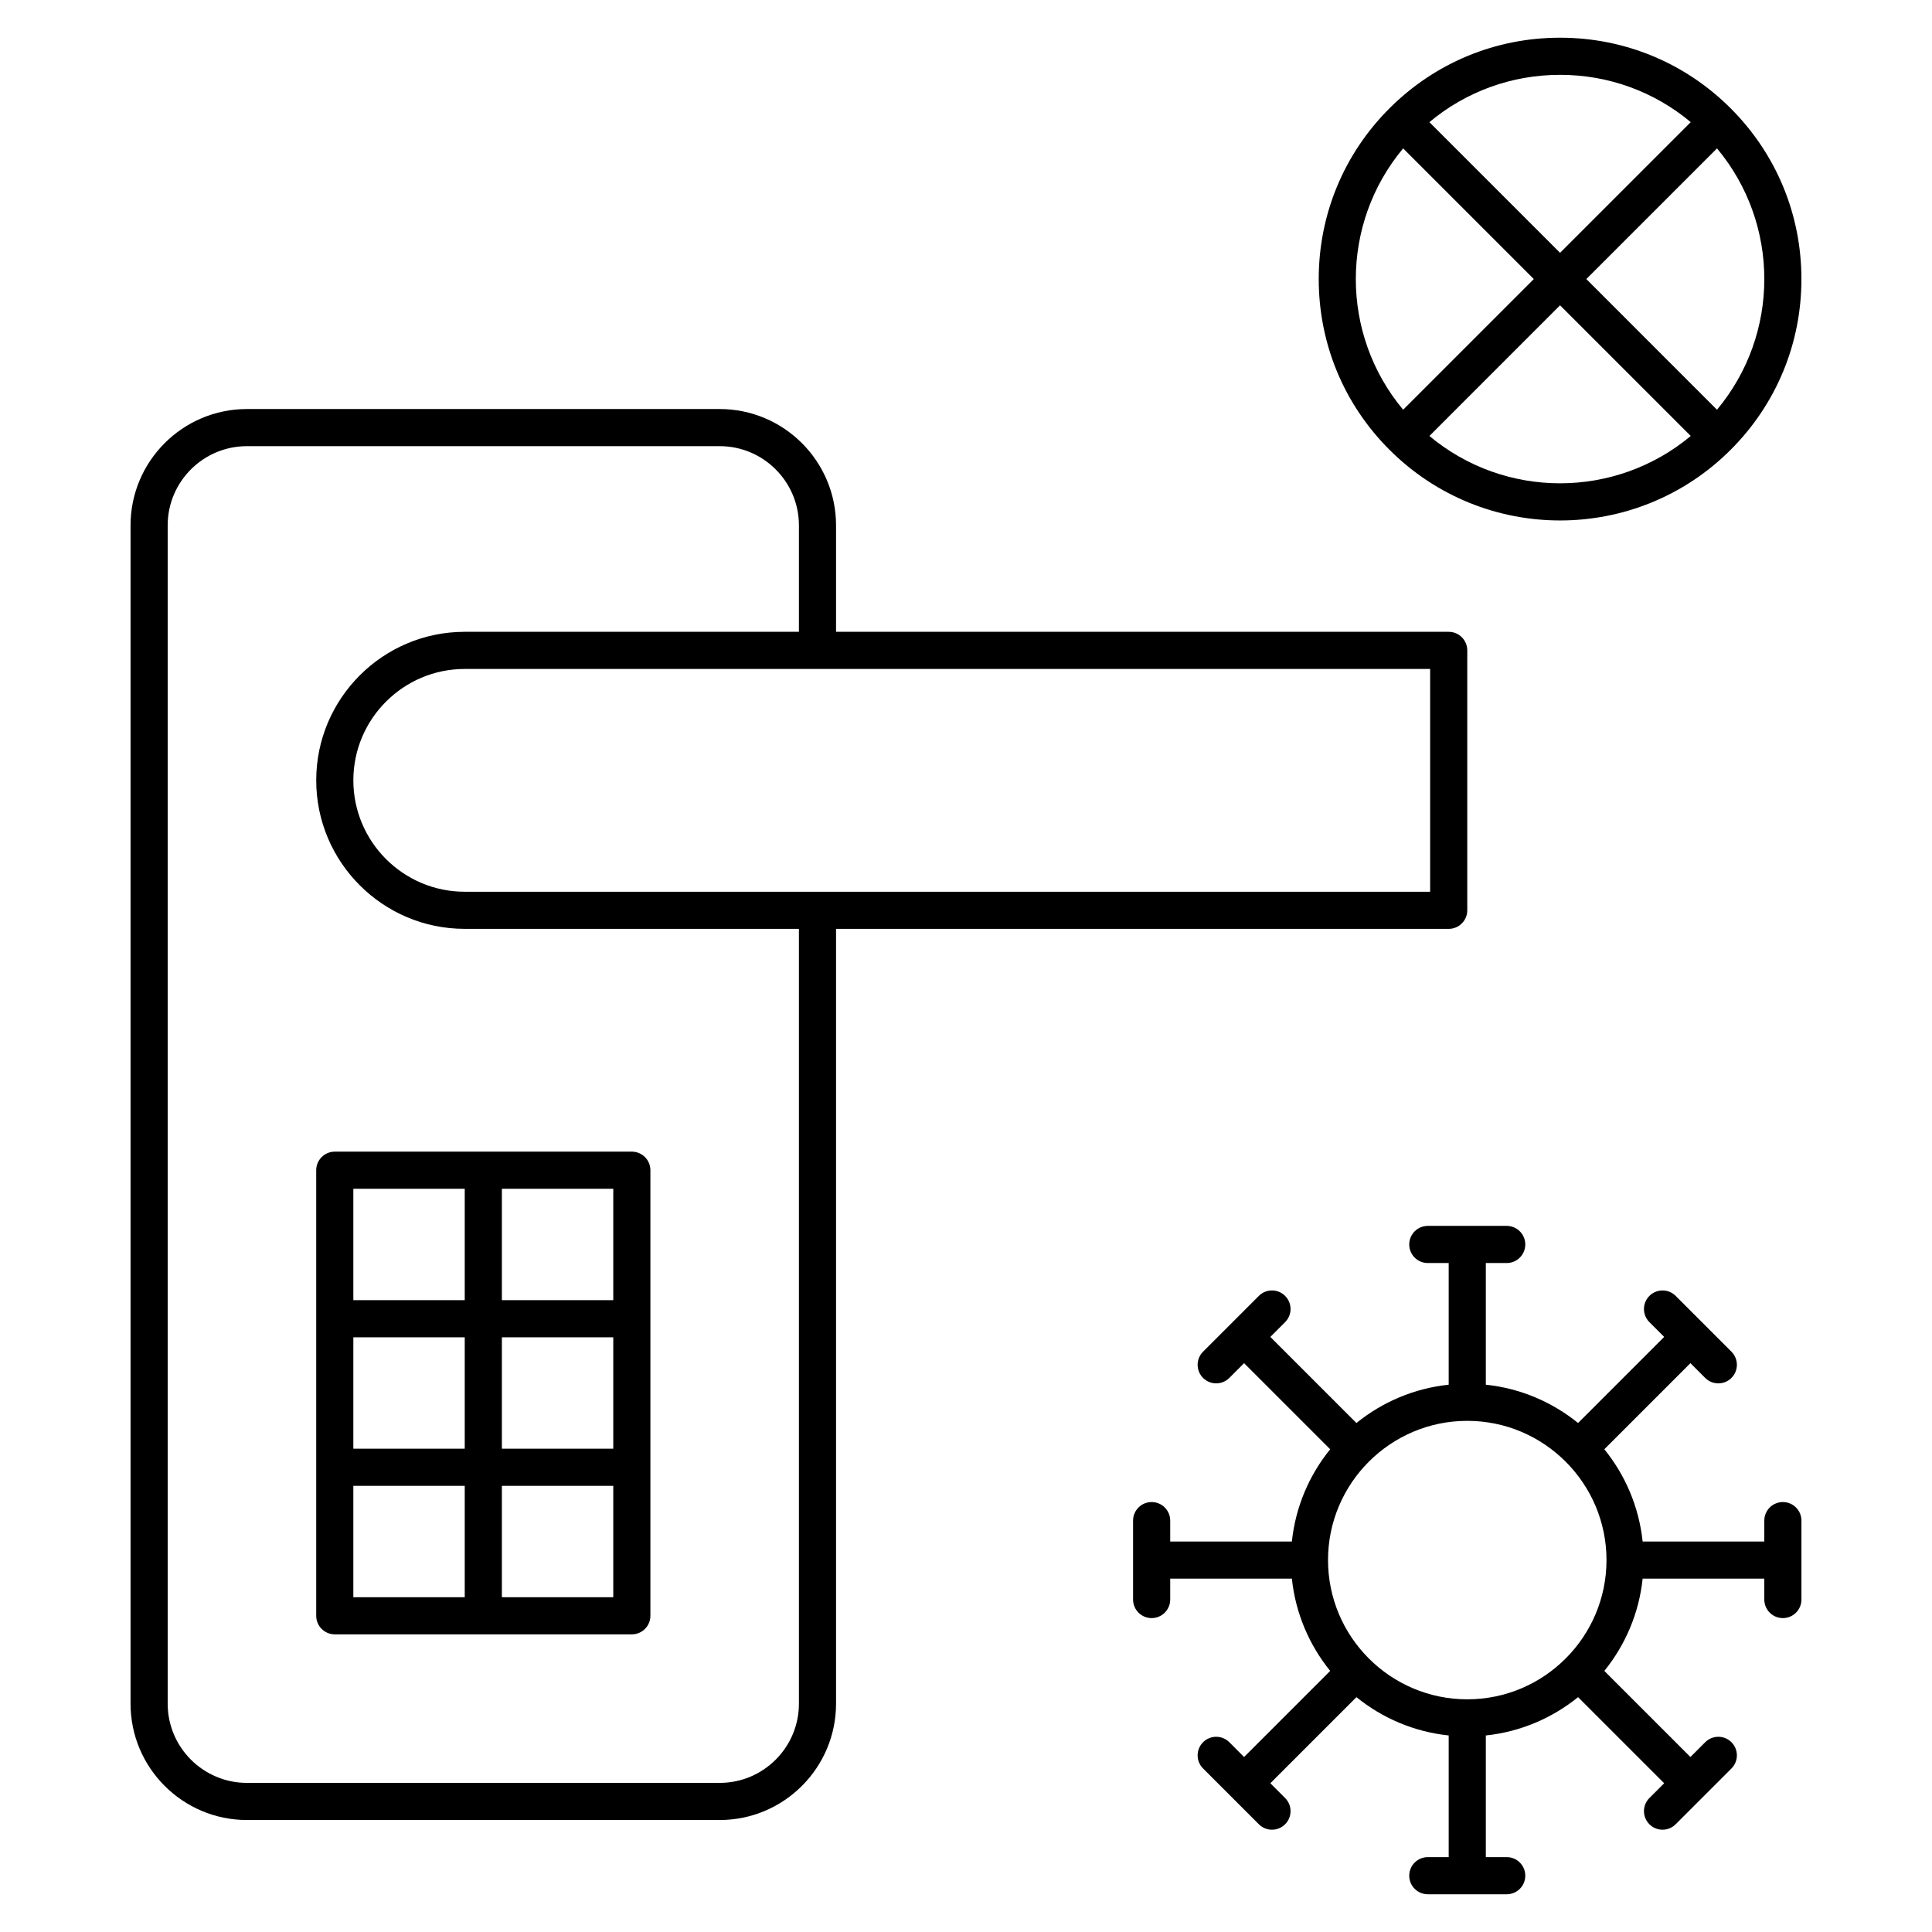 <?xml version="1.0" encoding="UTF-8"?>
<!-- Uploaded to: ICON Repo, www.svgrepo.com, Generator: ICON Repo Mixer Tools -->
<svg fill="#000000" width="800px" height="800px" version="1.1" viewBox="144 144 512 512" xmlns="http://www.w3.org/2000/svg">
 <g>
  <path d="m227.8 454.12v118.08c0 2.719 2.203 4.922 4.922 4.922h78.719c2.719 0 4.922-2.203 4.922-4.922v-118.08c0-2.719-2.203-4.922-4.922-4.922h-78.719c-2.719 0.004-4.922 2.207-4.922 4.922zm78.723 73.801h-29.52v-29.52h29.52zm-39.363 0h-29.52v-29.52h29.52zm-29.52 9.84h29.52v29.52h-29.52zm68.883 29.52h-29.52v-29.52h29.52zm0-78.719h-29.52v-29.52h29.52zm-68.883-29.52h29.52v29.52h-29.52z"/>
  <path d="m527.92 390.16c2.719 0 4.922-2.203 4.922-4.922v-68.879c0-2.719-2.203-4.922-4.922-4.922h-162.36v-28.207c0-17-13.832-30.832-30.832-30.832h-125.3c-17 0-30.832 13.832-30.832 30.832v312.26c0 17 13.832 30.832 30.832 30.832h125.3c17 0 30.832-13.832 30.832-30.832v-205.33zm-4.918-9.84h-255.84c-16.277 0-29.52-13.242-29.52-29.52 0-16.277 13.242-29.52 29.52-29.52h255.84zm-167.28 215.17c0 11.574-9.418 20.992-20.992 20.992h-125.3c-11.574 0-20.992-9.418-20.992-20.992v-312.26c0-11.574 9.418-20.992 20.992-20.992h125.3c11.574 0 20.992 9.418 20.992 20.992v28.207h-88.559c-21.703 0-39.359 17.656-39.359 39.359s17.656 39.359 39.359 39.359h88.559z"/>
  <path d="m616.48 542.06c-2.719 0-4.922 2.203-4.922 4.922v5.535h-32.242c-0.969-9.203-4.621-17.617-10.152-24.449l22.816-22.816 3.914 3.914c1.922 1.922 5.035 1.922 6.957 0 1.922-1.922 1.922-5.035 0-6.957l-14.785-14.785c-1.922-1.922-5.035-1.922-6.957 0s-1.922 5.035 0 6.957l3.914 3.914-22.816 22.816c-6.832-5.535-15.246-9.188-24.449-10.152v-32.242h5.535c2.719 0 4.922-2.203 4.922-4.922s-2.203-4.922-4.922-4.922h-20.91c-2.719 0-4.922 2.203-4.922 4.922s2.203 4.922 4.922 4.922h5.535v32.242c-9.203 0.969-17.617 4.621-24.449 10.152l-22.816-22.816 3.914-3.914c1.922-1.922 1.922-5.035 0-6.957s-5.035-1.922-6.957 0l-14.785 14.785c-1.922 1.922-1.922 5.035 0 6.957s5.035 1.922 6.957 0l3.914-3.914 22.816 22.816c-5.535 6.832-9.188 15.246-10.152 24.449h-32.242v-5.535c0-2.719-2.203-4.922-4.922-4.922s-4.922 2.203-4.922 4.922v20.91c0 2.719 2.203 4.922 4.922 4.922s4.922-2.203 4.922-4.922v-5.535h32.242c0.969 9.203 4.621 17.617 10.152 24.449l-22.816 22.816-3.914-3.914c-1.922-1.922-5.035-1.922-6.957 0-1.922 1.922-1.922 5.035 0 6.957l14.785 14.785c1.922 1.922 5.035 1.922 6.957 0s1.922-5.035 0-6.957l-3.914-3.914 22.816-22.816c6.832 5.535 15.246 9.188 24.449 10.152v32.242h-5.535c-2.719 0-4.922 2.203-4.922 4.922s2.203 4.922 4.922 4.922h20.91c2.719 0 4.922-2.203 4.922-4.922s-2.203-4.922-4.922-4.922h-5.535v-32.242c9.203-0.969 17.617-4.621 24.449-10.152l22.816 22.816-3.914 3.914c-1.922 1.922-1.922 5.035 0 6.957s5.035 1.922 6.957 0l14.785-14.785c1.922-1.922 1.922-5.035 0-6.957-1.922-1.922-5.035-1.922-6.957 0l-3.914 3.914-22.816-22.816c5.535-6.832 9.188-15.246 10.152-24.449h32.242v5.535c0 2.719 2.203 4.922 4.922 4.922s4.922-2.203 4.922-4.922v-20.91c-0.004-2.719-2.207-4.922-4.922-4.922zm-83.641 52.277c-20.348 0-36.898-16.555-36.898-36.898 0-20.348 16.555-36.898 36.898-36.898 20.348 0 36.898 16.555 36.898 36.898s-16.551 36.898-36.898 36.898z"/>
  <path d="m602.66 263.18c12.082-12.078 18.734-28.141 18.734-45.227 0-17.086-6.652-33.145-18.734-45.227-12.078-12.078-28.141-18.734-45.227-18.734s-33.145 6.652-45.227 18.734c-12.078 12.082-18.73 28.141-18.73 45.227 0 17.086 6.652 33.148 18.734 45.227 24.992 24.996 65.453 25 90.449 0zm-79.852-3.641 34.625-34.629 34.629 34.629c-19.941 16.664-49.172 16.781-69.254 0zm76.211-6.957-34.625-34.629 34.629-34.629c16.73 20.027 16.711 49.254-0.004 69.258zm-6.957-76.215-34.629 34.629-34.629-34.629c9.707-8.109 21.828-12.535 34.629-12.535 12.805 0 24.922 4.426 34.629 12.535zm-76.215 6.957 34.629 34.629-34.629 34.629c-16.73-20.023-16.715-49.25 0-69.258z"/>
 </g>
</svg>